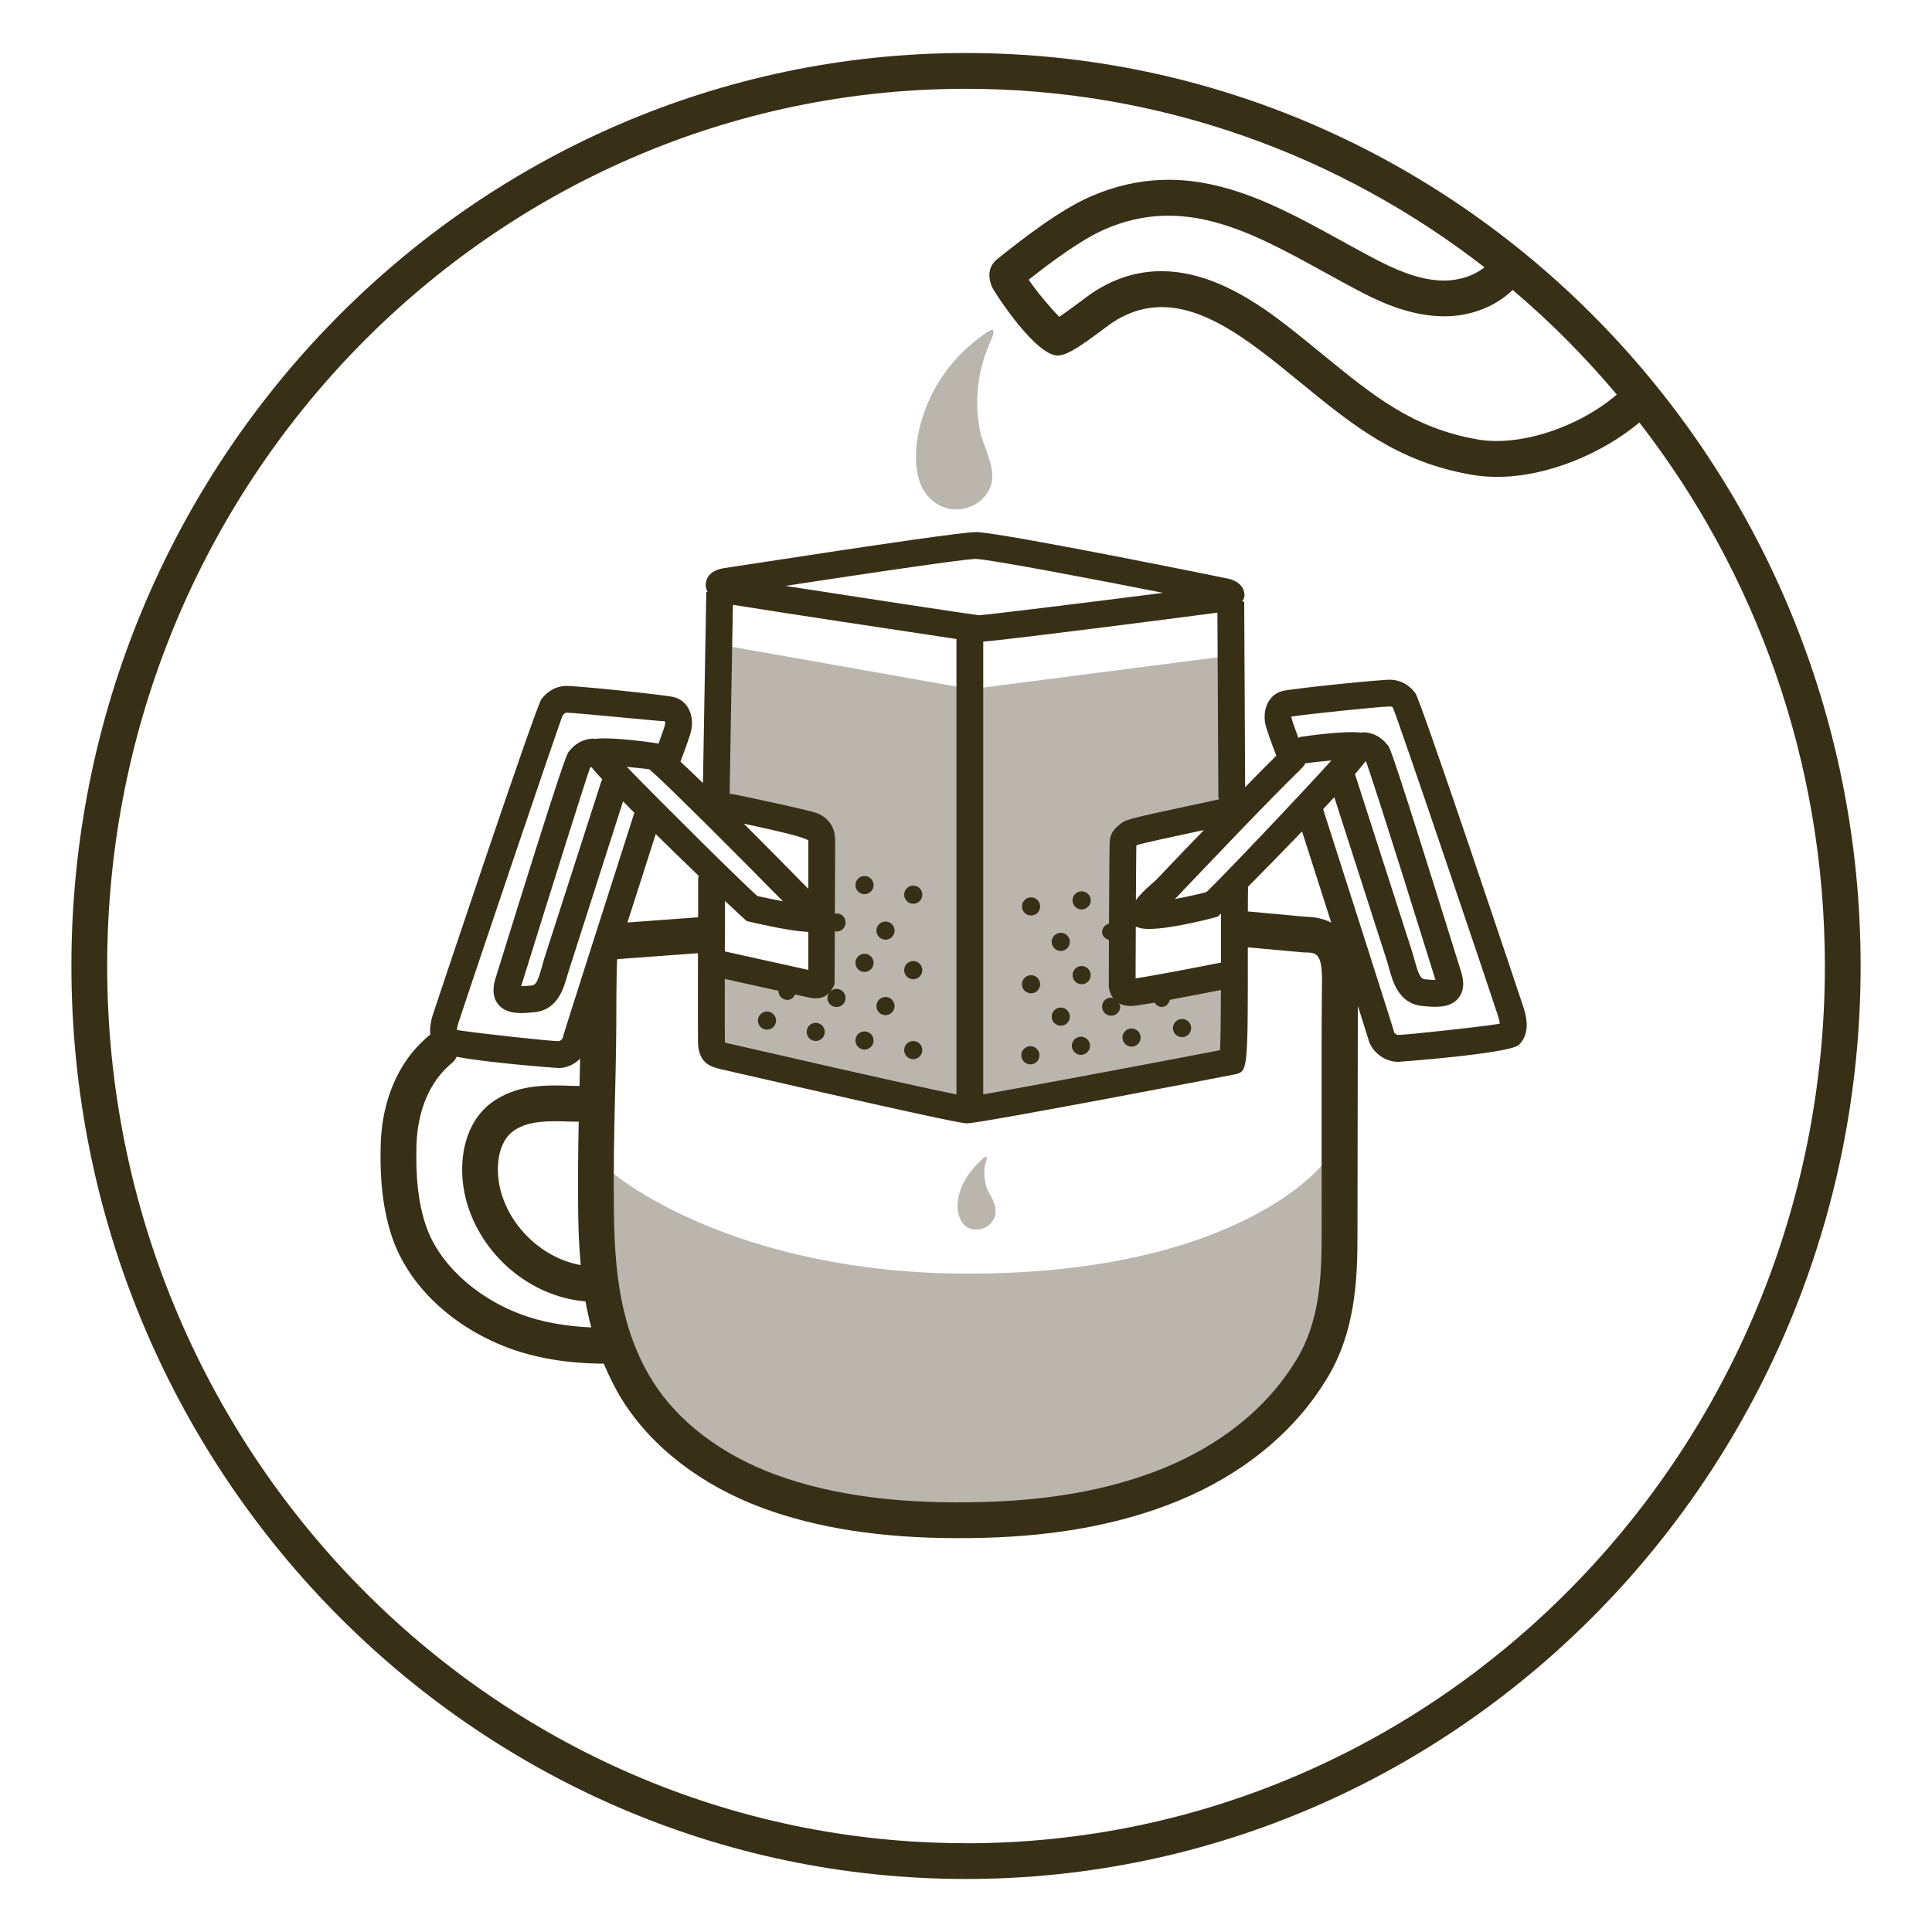<svg viewBox="0 0 54 54" xmlns="http://www.w3.org/2000/svg" id="Layer_2"><defs><style>.cls-1{fill:#382f17;}.cls-2{opacity:.35;}</style></defs><g class="cls-2"><polygon points="34.389 18.326 27.135 19.261 20.09 18.014 20.019 22.586 22.875 23.147 22.854 27.429 19.902 26.93 19.902 29.445 27.047 31.025 34.441 29.664 34.472 27.2 31.458 27.72 31.458 23.355 34.408 22.753 34.389 18.326" class="cls-1"></polygon></g><g class="cls-2"><path d="M27.644,12.809c-.087-.274-.212-.546-.26-.8-.152-.795-.057-1.64.266-2.382.116-.267.244-.558-.105-.314-.67.469-1.233,1.1-1.568,1.85-.305.682-.5,1.537-.282,2.271.142.478.586.835,1.096.804.369-.023.728-.252.877-.594.116-.267.066-.552-.025-.835Z" class="cls-1"></path></g><g class="cls-2"><path d="M27.759,33.558c-.085-.204-.165-.256-.209-.453-.033-.151-.057-.416-.013-.558.044-.146.093-.304-.073-.156-.204.182-.382.395-.517.633-.106.187-.341.803-.021,1.186.112.134.288.179.462.148.19-.034.362-.175.418-.361.045-.149.012-.295-.047-.438Z" class="cls-1"></path></g><path d="M27,1.482C13.213,1.482,1.996,12.929,1.996,27s11.217,25.518,25.004,25.518,25.005-11.447,25.005-25.518S40.788,1.482,27,1.482ZM45.19,11.029c-1.077.919-2.708,1.457-3.882,1.255-1.812-.312-2.913-1.212-4.308-2.352l-.607-.493c-1.225-.983-3.507-2.814-5.862-1.253-.057.038-.157.112-.28.204-.14.104-.45.336-.644.466-.247-.25-.653-.733-.854-1.038.652-.515,1.489-1.134,2.143-1.416,2.207-.953,4.097.091,6.101,1.194.367.203.736.406,1.107.597.54.278,1.363.648,2.267.648.748,0,1.433-.278,1.91-.736,1.05.888,2.021,1.869,2.91,2.924ZM27,51.518c-13.235,0-24.004-10.999-24.004-24.518S13.764,2.482,27,2.482c5.441,0,10.463,1.861,14.493,4.99-.29.229-.692.369-1.122.37-.521,0-1.097-.171-1.81-.537-.362-.187-.723-.386-1.082-.583-2.126-1.171-4.32-2.381-6.979-1.237-.849.366-1.855,1.137-2.638,1.767-.105.084-.329.33-.127.785.049.11,1.258,2.004,1.885,1.896.26-.042.575-.252,1.229-.74.104-.077.188-.141.235-.172,1.611-1.067,3.197.008,4.685,1.2l.6.487c1.448,1.184,2.699,2.206,4.771,2.563.23.04.466.058.704.058,1.455,0,2.995-.695,3.977-1.52,3.242,4.181,5.185,9.458,5.185,15.193,0,13.52-10.769,24.518-24.005,24.518Z" class="cls-1"></path><path d="M33.027,28.481c-.14.007-.248.126-.242.266.007.14.126.248.266.242.14-.007.248-.126.242-.266-.007-.14-.126-.248-.266-.242Z" class="cls-1"></path><path d="M31.615,28.746c-.14.007-.248.126-.242.266.007.14.126.248.266.242.14-.007.248-.126.242-.266s-.126-.248-.266-.242Z" class="cls-1"></path><path d="M30.2,28.976c-.14.007-.248.126-.242.266.007.14.126.248.266.242.14-.007.248-.126.242-.266-.007-.14-.126-.248-.266-.242Z" class="cls-1"></path><path d="M28.788,29.242c-.14.007-.248.126-.242.266.007.14.126.248.266.242.14-.007.248-.126.242-.266-.007-.14-.126-.248-.266-.242Z" class="cls-1"></path><path d="M30.222,27.001c-.14.006-.249.124-.244.264.006.14.124.249.264.244s.249-.124.244-.264c-.006-.14-.124-.249-.264-.244Z" class="cls-1"></path><path d="M28.808,27.256c-.14.006-.249.124-.244.264.005.14.124.249.264.244.14-.006.249-.124.244-.264-.006-.14-.124-.249-.264-.244Z" class="cls-1"></path><path d="M29.649,28.161c-.14,0-.254.114-.254.254s.114.254.254.254.254-.114.254-.254-.114-.254-.254-.254Z" class="cls-1"></path><path d="M30.222,24.912c-.14.006-.249.124-.244.264.006.14.124.249.264.244.14-.006.249-.124.244-.264-.006-.14-.124-.249-.264-.244Z" class="cls-1"></path><path d="M28.808,25.081c-.14.006-.249.124-.244.264.005.14.124.249.264.244.14-.006.249-.124.244-.264-.006-.14-.124-.249-.264-.244Z" class="cls-1"></path><path d="M29.649,26.072c-.14,0-.254.114-.254.254s.114.254.254.254.254-.114.254-.254-.114-.254-.254-.254Z" class="cls-1"></path><path d="M21.445,28.272c-.14-.004-.257.106-.261.246-.004.14.106.257.246.261.14.004.257-.106.261-.246.004-.14-.106-.257-.246-.261Z" class="cls-1"></path><path d="M22.807,28.589c-.14-.004-.257.106-.261.246-.004.14.106.257.246.261s.257-.106.261-.246c.004-.14-.106-.257-.246-.261Z" class="cls-1"></path><path d="M24.156,29.336c.14.004.257-.106.261-.246.004-.14-.106-.257-.246-.261-.14-.004-.257.106-.261.246-.004.14.106.257.246.261Z" class="cls-1"></path><path d="M25.518,29.604c.14.004.257-.106.261-.246.004-.14-.106-.257-.246-.261-.14-.004-.257.106-.261.246-.004.14.106.257.246.261Z" class="cls-1"></path><path d="M24.156,27.166c.14.004.257-.106.261-.246.004-.14-.106-.257-.246-.261-.14-.004-.257.106-.261.246-.004.14.106.257.246.261Z" class="cls-1"></path><path d="M25.518,27.369c.14.004.257-.106.261-.246.004-.14-.106-.257-.246-.261s-.257.106-.261.246c-.004.14.106.257.246.261Z" class="cls-1"></path><path d="M24.75,28.374c.14,0,.254-.114.254-.254s-.114-.254-.254-.254-.254.114-.254.254.114.254.254.254Z" class="cls-1"></path><path d="M24.156,24.992c.14.004.257-.106.261-.246.004-.14-.106-.257-.246-.261-.14-.004-.257.106-.261.246-.004.14.106.257.246.261Z" class="cls-1"></path><path d="M25.518,25.26c.14.004.257-.106.261-.246.004-.14-.106-.257-.246-.261s-.257.106-.261.246c-.004.14.106.257.246.261Z" class="cls-1"></path><path d="M24.75,26.265c.14,0,.254-.114.254-.254s-.114-.254-.254-.254-.254.114-.254.254.114.254.254.254Z" class="cls-1"></path><path d="M39.552,19.364c-.175-.226-.39-.345-.654-.365-.23-.019-2.815.251-3.056.315-.354.095-.553.462-.481.896.024.143.18.568.312.913-.195.192-.392.39-.624.626-.083.085-.164.171-.247.256-.005-.985-.026-5.188-.026-5.188h-.055c.029-.057.064-.113.063-.18,0-.103-.044-.354-.427-.457-.048-.013-6.352-1.295-7.071-1.308h-.008c-.332,0-2.382.292-6.631.945l-.394.06c-.438.065-.519.309-.527.448-.005.083.018.155.051.221h-.036s-.074,4.173-.093,5.342c-.263-.256-.466-.45-.629-.601.131-.344.285-.764.308-.906.071-.431-.126-.798-.481-.894-.256-.068-2.837-.332-3.055-.315-.265.02-.479.139-.655.365-.164.211-3.008,8.73-3.034,8.813-.069.221-.092.409-.075.573-.01.007-.022.009-.032.018-.173.145-.33.303-.467.469-.543.662-.857,1.57-.886,2.558-.019.653-.008,1.631.308,2.583.448,1.358,1.667,2.526,3.261,3.124.768.287,1.685.437,2.665.439.144.343.309.683.516,1.016.826,1.321,2.225,2.396,3.938,3.025,1.529.562,3.322.837,5.463.837.25,0,.505-.004.765-.011,1.921-.056,3.57-.351,5.043-.902,1.788-.668,3.241-1.744,4.201-3.11.101-.144.196-.291.288-.441.786-1.289.852-2.739.852-3.998l.01-6.418c.167.524.277.875.291.924.07.31.409.643.836.643.029,0,3.131-.23,3.376-.476.236-.237.278-.563.134-1.025-.026-.082-2.871-8.604-3.034-8.813ZM35.632,22.224c.228-.231.454-.461.687-.686.011-.011.028-.029.041-.044.01-.009.017-.018.026-.028.008-.009.013-.014.022-.023.031-.035.094-.105.057-.105-.001,0-.002,0-.003,0h0c.112-.018.432-.053.751-.083-.998,1.102-3.123,3.333-3.492,3.678-.165.048-.532.13-.882.194.021-.02.04-.039.057-.057l.733-.77c.648-.679,1.298-1.358,2.004-2.078ZM27.483,17.934c.944-.084,5.215-.635,6.544-.81.006,1.106.026,4.95.026,5.093,0,.042,0,.118.035.118h0c-.11.031-.475.107-.894.196-1.723.366-1.751.39-1.899.516-.092.073-.247.196-.276.437-.009.075-.017,1.104-.022,2.331-.112.032-.199.125-.192.246.007.11.09.182.19.211-.001.435-.002.883-.003,1.315.02.145.068.245.127.321-.027-.007-.047-.028-.076-.026-.14.008-.247.128-.239.268.008.14.128.247.268.239.14-.008.247-.128.239-.268-.002-.032-.026-.052-.039-.079.137.073.286.076.366.076.069,0,.306-.037.634-.095.049.072.118.127.211.121.114-.007.188-.094.215-.199.436-.081.944-.18,1.427-.275-.002.68-.008,1.343-.024,1.683-1.095.215-5.279,1.002-6.619,1.235v-12.651ZM33.649,23.2c-.187.195-.377.389-.564.585l-.734.771c-.045.048-.107.102-.175.161-.151.133-.308.279-.427.443.004-.728.008-1.331.012-1.525l.019-.015c.212-.066,1.056-.245,1.571-.355.104-.022.203-.043.298-.064ZM31.74,27.345c.002-.45.004-.954.006-1.445l.086.029c.071.024.17.035.286.035.649,0,1.853-.32,1.918-.344.003-.001.04-.037.092-.086,0,.203,0,.423,0,.67,0,.205,0,.446,0,.7-.813.161-1.942.377-2.388.442ZM27.271,15.622h0c.366.006,3.309.567,5.238.948-1.974.252-4.936.619-5.151.626-.184-.018-3.394-.508-5.407-.82,4.269-.651,5.176-.754,5.319-.754ZM26.733,17.86v12.73c-.585-.117-2.117-.448-6.101-1.364l-.302-.069c-.025-.006-.049-.01-.069-.015,0-.003,0-.006,0-.01-.004-.082-.004-.878-.003-1.771.315.07.958.213,1.498.332,0,0,0,0,0,.001,0,.14.114.254.254.254.101,0,.171-.068.212-.152.22.048.377.083.405.089.063.013.121.019.174.019.185,0,.307-.074.388-.163-.034.043-.063.093-.063.152,0,.14.114.254.254.254s.254-.114.254-.254-.114-.254-.254-.254c-.066,0-.123.029-.168.07.059-.076.098-.156.115-.212l.006-1.479c.018.004.029.02.048.02.14,0,.254-.114.254-.254s-.114-.254-.254-.254c-.018,0-.029.016-.046.019l.008-2.057c0-.426-.24-.635-.442-.736-.113-.057-.395-.125-1.583-.385-.435-.095-.821-.178-.924-.185,0-.187.07-4.101.091-5.282,1.131.186,4.826.744,6.249.957ZM20.26,26.592c0-.34,0-.67.001-.956v-.457c.356.336.596.557.605.561l.047.014c.844.196,1.352.28,1.679.293v1.062c-.535-.118-2.162-.479-2.332-.517ZM20.791,23.022c.105.023.222.049.366.08.486.106,1.301.285,1.436.389v1.352c-.719-.731-1.312-1.331-1.802-1.821ZM21.882,25.191c-.23-.043-.481-.095-.716-.148-.408-.363-2.594-2.521-3.646-3.609.246.023.487.05.628.068.035.029.094.083.151.135.015.017.033.032.052.046.629.584,2.231,2.188,3.532,3.508ZM19.53,24.482c-.007.028-.017.055-.017.086v1.067s0,.003,0,.004l-1.976.145c.265-.828.542-1.694.791-2.471.41.404.825.807,1.203,1.169ZM14.561,36.737c-1.293-.485-2.313-1.443-2.663-2.5-.205-.62-.284-1.311-.257-2.241.013-.444.114-1.289.659-1.952.098-.12.21-.232.334-.335.058-.048.099-.107.129-.171.951.179,2.825.314,2.848.314.243,0,.45-.112.603-.261-.005.261-.01.515-.016.762-.067-.002-.131,0-.198-.003-.685-.023-1.453-.047-2.137.384-.933.587-1.092,1.829-.837,2.799.408,1.551,1.815,2.722,3.339,2.841.044.243.096.486.161.728-.728-.032-1.398-.153-1.965-.365ZM16.16,33.86c.005.494.025.995.071,1.499-1.019-.177-1.959-1.023-2.238-2.081-.157-.597-.098-1.384.403-1.699.424-.268.981-.249,1.57-.23.07.002.139.001.209.003-.015.748-.026,1.53-.015,2.508ZM15.722,29.022c-.011.022-.06.079-.111.079-.233,0-2.255-.219-2.841-.312.004-.045.016-.114.047-.214.15-.468,2.778-8.267,2.909-8.576.056-.071.078-.076.111-.078h.004c.266,0,2.561.238,2.74.238h.002c.005.012.011.053.004.097-.013.062-.09.282-.183.532-.025-.01-.043-.013-.061-.016-.058-.008-1.217-.185-1.718-.119-.024-.003-.046-.011-.072-.009-.267.021-.48.14-.655.365-.056.071-.139.178-2.043,6.318-.037.118-.149.476.072.747.155.189.385.241.645.241.119,0,.245-.011.373-.024.649-.07.814-.671.924-1.069l1.546-4.824c.102.105.206.211.315.321-.746,2.329-1.987,6.203-2.007,6.303ZM16.835,21.788c-.009.017-.022.031-.028.05l-1.593,4.947c-.024.077-.047.157-.068.238-.111.402-.169.51-.281.521-.142.015-.235.02-.299.02.002-.005.003-.01.005-.015.72-2.32,1.834-5.87,1.919-6.081.014-.018.023-.023.034-.033.085.102.192.222.312.353ZM36.947,27.887c-.004.357-.007.713-.007,1.07v5.572c0,1.174-.055,2.41-.705,3.477-.08.132-.164.261-.253.387-.844,1.201-2.134,2.151-3.732,2.749-1.369.512-2.913.786-4.723.838-2.352.072-4.268-.182-5.853-.765-1.507-.553-2.727-1.482-3.436-2.617-.92-1.473-1.062-3.152-1.079-4.749-.014-1.279.009-2.22.031-3.19.02-.826.039-1.672.038-2.76,0-.177.011-1.093.026-1.093.013,0,.025,0,.038-.001l2.216-.163c-.002,1.379-.002,2.422.002,2.522.026.582.389.664.688.731l.265.061c6.157,1.416,6.448,1.436,6.557,1.442.002,0,.004,0,.007,0,.383,0,7.46-1.359,7.517-1.375.328-.095.337-.107.333-3.544l1.575.142c.335.002.503.003.498.809l-.004.457ZM36.503,25.624l-1.616-.148s-.006.001-.009.001c0-.325.002-.576.006-.671,0-.007-.003-.013-.003-.02.433-.436.976-.989,1.512-1.547.259.807.546,1.705.816,2.549-.188-.094-.41-.161-.706-.163ZM39.077,28.928c-.051,0-.101-.057-.104-.057-.027-.121-1.242-3.918-1.991-6.254.108-.115.211-.226.312-.336l1.465,4.558.061.208c.109.398.274.999.924,1.069.128.014.255.024.374.024.26,0,.488-.052.644-.241.223-.271.11-.629.073-.749l-.07-.224c-1.846-5.929-1.907-6.008-1.974-6.093-.175-.226-.389-.345-.654-.365-.03-.003-.056.005-.083.009-.507-.062-1.651.111-1.707.12-.021.003-.037.022-.057.028-.095-.256-.174-.481-.187-.54-.004-.023-.005-.045-.013-.056.427-.068,2.51-.283,2.748-.283h.004c.043.003.066.008.083.019.173.378,2.798,8.17,2.947,8.635.031.102.043.171.048.214-.586.094-2.608.312-2.842.312ZM37.868,21.64c.119-.137.224-.262.307-.369.076.197.414,1.196,1.872,5.879l.07.227s.003.009.005.014c-.062,0-.157-.005-.3-.021-.112-.012-.17-.119-.281-.521-.021-.081-.044-.161-.068-.238l-1.592-4.947c-.003-.009-.01-.015-.013-.024Z" class="cls-1"></path><g class="cls-2"><path d="M37.273,36.676c-.341,1.175-1.003,2.305-1.826,3.106-.879.857-1.958,1.49-3.105,1.919-1.556.582-3.228.822-4.883.87-3.373.097-6.988-.549-9.385-3.316-.624-.72-.984-1.709-1.003-1.884l.074-4.572s3.27,2.799,9.921,2.799c7.566,0,9.893-3.048,9.893-3.048,0,0,.314,4.127.313,4.127Z" class="cls-1"></path></g></svg>